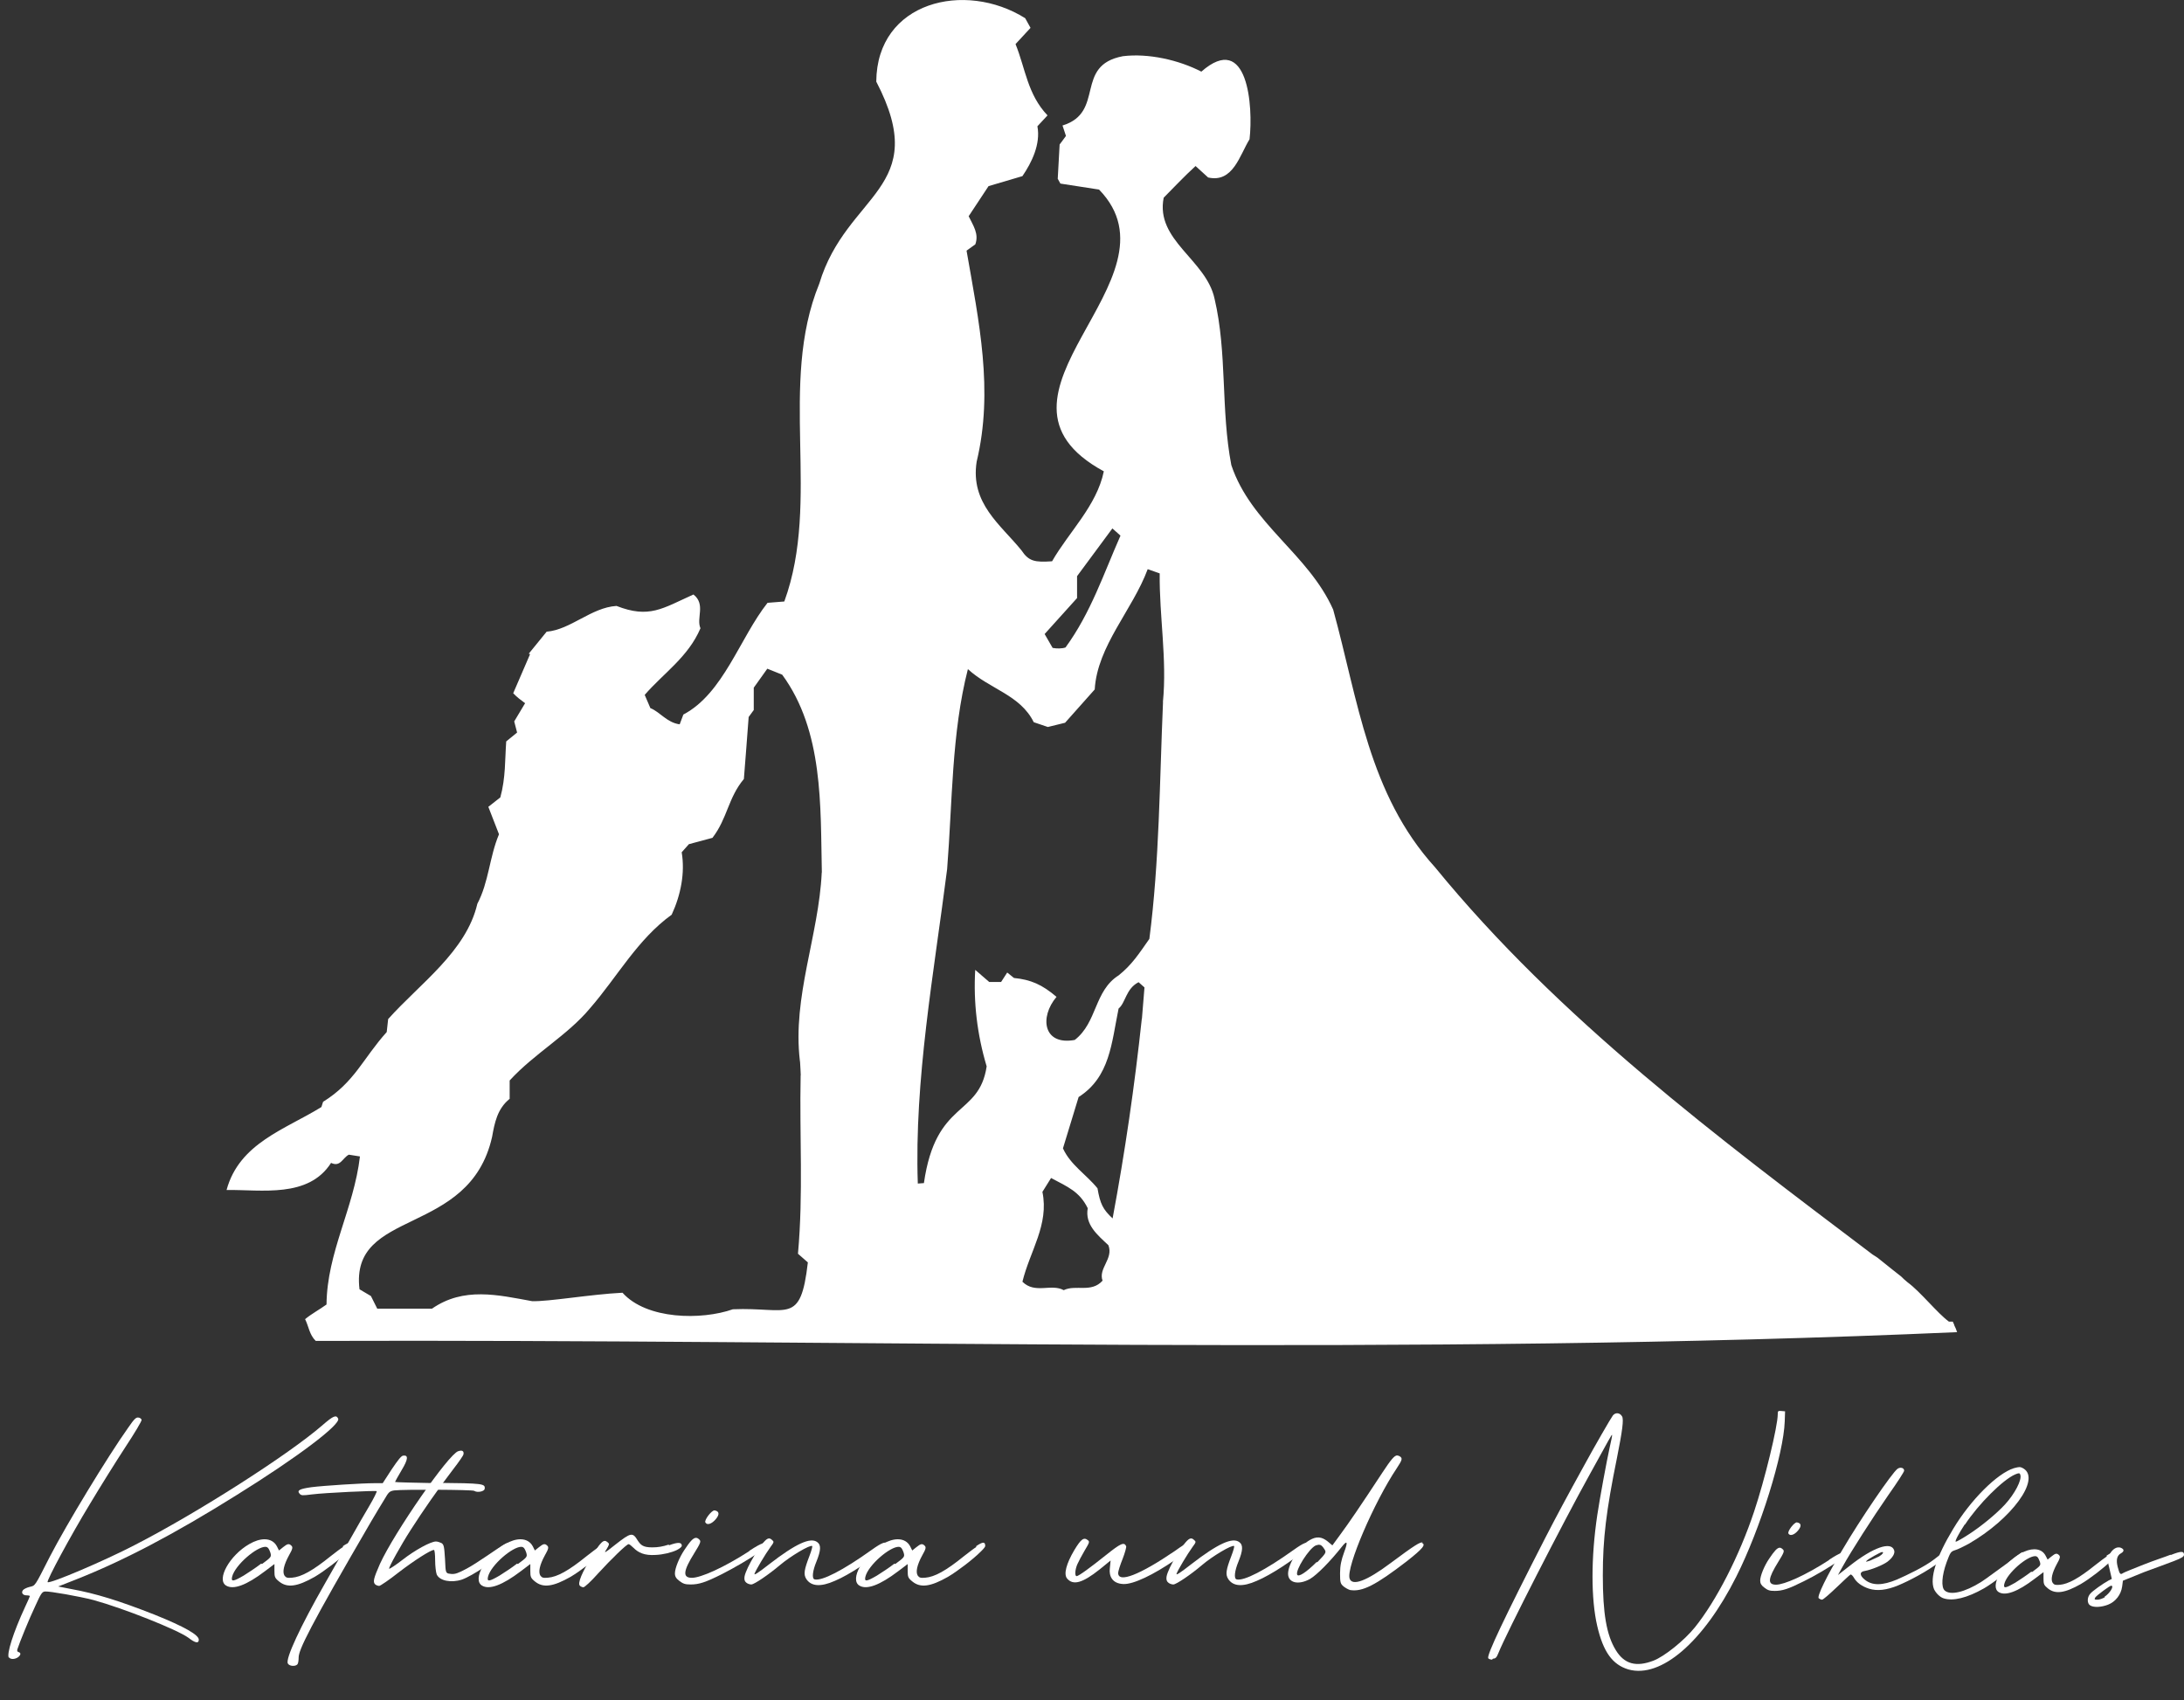<?xml version="1.0" encoding="UTF-8"?>
<svg id="Ebene_1" data-name="Ebene 1" xmlns="http://www.w3.org/2000/svg" viewBox="0 0 196.65 153.11">
  <rect x="0" y="0" width="196.65" height="153.11" fill="#333333" stroke="none"/>
  <defs>
    <style>
      .cls-1 {
        fill: #fff;
      }
    </style>
  </defs>
  <path class="cls-1" d="M175.97,119.31c-.05-.1-.1-.21-.14-.31h-.35c-1.04-.76-2.57-2.7-3.71-3.53-.17-.14-.43-.36-.61-.55,0,0-1.18-.92-2.1-1.67-.08-.07-.28-.17-.45-.29-13.93-10.53-28.26-21.24-39.39-34.86-5.99-6.59-6.93-15.05-9.18-23.21-2.24-5.03-7.39-7.7-9.17-13.01-.96-4.99-.36-10.1-1.51-14.98-.75-3.52-5.35-5.25-4.58-9.1,.95-.96,1.86-1.93,2.87-2.85,.46,.42,.82,.74,1.13,1.03,2.25,.51,2.84-2.01,3.73-3.44,.34-2.94-.14-9.77-4.34-6.09-2.03-1.05-4.77-1.67-7.06-1.39-4.43,.83-1.56,5.05-5.44,6.24,.12,.37,.22,.66,.31,.94-.23,.31-.44,.61-.57,.77-.06,1.11-.11,2.06-.17,3.09,.07,.13,.2,.35,.24,.43,1.21,.19,2.26,.35,3.48,.54,7.9,8.13-12.12,18.56,.43,25.37-.64,3.11-3.15,5.46-4.66,8.1-1.54,.1-2.09,.02-2.76-.99-1.87-2.31-4.62-4.22-4.03-7.98,1.54-6.42,.2-12.63-.91-19,.24-.17,.54-.38,.79-.57,.34-.95-.19-1.68-.6-2.53,.6-.91,1.21-1.83,1.79-2.71,1.12-.33,2.18-.64,3.05-.9,.84-1.23,1.65-2.88,1.35-4.49,.31-.34,.6-.65,.91-.98-1.81-1.9-1.99-4.23-2.88-6.42,.46-.5,.89-.96,1.35-1.46-.2-.37-.38-.68-.48-.87-5.42-3.4-13.36-1.51-13.41,5.71,5.04,9.68-2.67,10.01-5.13,18.19-3.72,9.09,.18,19.5-3.15,28.62-.52,.04-.95,.08-1.51,.12-2.51,3.18-3.97,8.16-7.58,10.06-.11,.3-.21,.58-.33,.88-1.15-.15-1.75-1.1-2.64-1.46-.16-.38-.31-.72-.51-1.19,1.68-1.94,3.93-3.42,5.02-6-.4-.91,.5-2.15-.63-3.04-2.82,1.27-3.98,2.18-6.93,1.03-2.27,.14-4.13,2.14-6.29,2.32-.6,.74-1.11,1.36-1.61,1.98,.04,.01,.08,.03,.12,.04-.5,1.16-1,2.31-1.52,3.52,.33,.35,.65,.59,1.07,.9-.38,.63-.7,1.17-.98,1.64,.09,.37,.17,.67,.26,1-.35,.29-.67,.55-.98,.8-.12,1.63-.04,3.25-.53,5.04-.27,.21-.69,.54-1.08,.85,.35,.9,.65,1.68,.96,2.47-.87,2.07-.91,4.29-1.95,6.26-1,4.3-5.18,7.19-8.03,10.38-.04,.4-.08,.76-.13,1.17-2.15,2.39-2.88,4.51-5.73,6.28,0,.01-.08,.26-.15,.47-3.24,2.01-7.39,3.24-8.54,7.47,3.17-.04,7.37,.75,9.41-2.44,.84,.41,1.04-.46,1.6-.74,.25,.04,.55,.09,1,.16-.55,4.69-2.97,8.65-3.01,13.33-.62,.45-1.32,.82-1.93,1.32,.33,.65,.38,1.4,.96,1.96,48.98-.17,98.74,1.38,147.79-.79-.07-.22-.16-.43-.27-.65Zm-101.98-40.74c-.27,5.69-2.65,11.18-1.97,16.93q0,.07,.02,.14c.01,.25,.06,.96,.06,1.16,0,.02,0,.03-.01,.05-.11,5.43,.25,10.61-.24,16.04,.17,.15,.48,.42,.89,.78-.66,5.72-1.78,4.01-6.75,4.22-2.82,.99-7.76,.94-9.94-1.49-2.94,.15-6.65,.81-8.14,.76-3.08-.56-6.16-1.31-9.02,.68h-4.92c-.17-.33-.33-.65-.57-1.14-.23-.14-.64-.38-1.03-.61-.89-7.37,9.9-4.64,11.94-13.73,.22-1.23,.46-2.52,1.58-3.42v-1.65c2.22-2.43,5.22-4.07,7.25-6.52,2.42-2.78,4.26-6.19,7.34-8.41,.83-1.8,1.21-3.79,.9-5.62,.24-.27,.45-.51,.65-.73,.74-.2,1.45-.39,2.12-.57,1.36-1.77,1.39-3.57,2.83-5.3,.12-1.53,.27-3.4,.43-5.58,.02-.03,.24-.33,.46-.63v-2.01c.37-.51,.76-1.07,1.22-1.71,.52,.21,1,.41,1.34,.54,3.72,5.08,3.44,11.79,3.57,17.79Zm22.99-24.73v-1.96c.98-1.33,2.02-2.73,3.18-4.3,.33,.29,.52,.47,.73,.65-1.51,3.41-2.67,6.95-4.95,10.07-.31,.11-.79,.11-1.16,.04-.25-.43-.48-.84-.72-1.25,1.04-1.15,2.04-2.26,2.93-3.25Zm2.29,61.48c-1.01,1.12-2.41,.32-3.49,.85-1.13-.62-2.58,.37-3.72-.76,.68-2.78,2.41-5.13,1.8-8.09,.15-.25,.42-.68,.78-1.25,1.52,.81,2.56,1.22,3.3,2.72-.26,1.48,.86,2.39,1.86,3.33,.48,1.23-.94,2.09-.52,3.21Zm3.54-23.59c-.65,6.05-1.51,11.99-2.63,17.98-.88-.82-1.12-1.32-1.36-2.71-1-1.24-2.44-2.11-3.11-3.6,.46-1.5,.9-2.96,1.41-4.62,2.83-1.81,2.96-4.86,3.6-7.97,.63-.5,.65-1.79,1.8-2.37,.2,.18,.42,.37,.53,.47-.08,1.03-.15,1.93-.23,2.82Zm1.91-28.53c-.31,7.14-.32,14.34-1.23,21.34-.92,1.31-1.56,2.32-2.76,3.28-2.22,1.4-1.92,4.24-3.96,5.82-2.84,.52-3.19-2.05-1.64-3.88-1.3-1.11-2.32-1.55-3.83-1.7-.21-.17-.41-.33-.61-.49-.18,.28-.36,.55-.55,.85h-1.07c-.31-.27-.7-.61-1.26-1.09-.17,2.9,.17,5.82,1.03,8.69-.69,4.59-4.57,2.97-5.65,10.51-.1,0-.34,.03-.55,.04-.32-9.37,1.45-18.94,2.64-28.31,.48-6,.39-12.23,1.87-18.01,1.97,1.81,4.71,2.31,5.93,4.78,.46,.16,.86,.29,1.27,.43,.48-.12,.99-.24,1.55-.38,.83-.94,1.71-1.92,2.67-3,.23-3.92,3.41-7.16,4.77-10.83,.34,.12,.66,.23,1.08,.38-.04,3.88,.67,7.72,.29,11.59Z"/>
  <g>
    <path class="cls-1" d="M.8,149.28c-.23-.33,.4-2.3,1.46-4.59,.23-.5,.43-.93,.43-.97s-.13-.07-.3-.07c-.33,0-.5-.23-.33-.46,.07-.1,.33-.23,.6-.3,.53-.13,.43,.03,1.83-2.73,1.5-2.9,5.19-8.99,7.06-11.62,.53-.77,.7-.93,.9-.9,.13,0,.27,.1,.3,.2,.03,.1-.63,1.2-1.46,2.46-.83,1.27-2.26,3.56-3.2,5.13-1.7,2.8-3.93,6.92-3.8,7.03,.2,.17,5.13-1.93,7.82-3.33,5.66-2.9,13.88-8.16,16.91-10.79,1-.87,1.26-.97,1.43-.6,.23,.53-3.7,3.5-9.16,6.89-5.59,3.5-10.22,5.93-14.52,7.62l-1.53,.6,1.17,.23c2.2,.4,4.26,1.03,7.56,2.33,2.63,1.06,3.93,1.8,3.93,2.23,0,.37-.33,.3-.93-.17-1-.73-5.86-2.66-8.56-3.4-1.27-.33-3.93-.8-4.36-.77-.27,.03-.37,.2-.87,1.3-.57,1.2-1.43,3.33-1.6,3.86-.07,.17-.03,.27,.1,.3,.23,.07,.2,.27-.07,.47-.3,.2-.7,.2-.83-.03v.07Z"/>
    <path class="cls-1" d="M30.83,139.25c.68-.47,.86-.43,.86-.04,0,.07-.14,.25-.4,.5-.72,.72-2.09,1.76-2.95,2.27-1.58,.9-2.48,1.01-3.2,.43-.4-.32-.43-.43-.43-.97v-.61l-.86,.65c-1.66,1.26-2.84,1.69-3.49,1.29-.9-.54,.32-2.73,2.09-3.74,.5-.29,.97-.43,1.37-.43,.5,0,.9,.22,1.12,.65l.18,.36,.36-.29c.4-.32,.54-.36,.76-.14,.14,.14,.11,.29-.22,.87-.47,.86-.61,1.51-.4,1.83,.14,.18,.25,.22,.68,.18,.83-.07,1.83-.61,3.49-1.95,.47-.36,.83-.65,1.12-.83l-.07-.04Zm-7.24,1.58c.83-.61,.86-.65,.76-1.01-.07-.22-.18-.43-.25-.47-.04-.04-.11-.07-.18-.07-.79-.04-2.77,1.65-3.02,2.7-.11,.47,.11,.43,1.04-.11,.4-.25,1.12-.72,1.58-1.08l.07,.04Z"/>
    <path class="cls-1" d="M39.39,133.52c4.1,.04,4.32,.07,4.25,.54-.04,.25-.68,.36-.94,.18-.14-.11-6.33-.14-7.2-.04-.43,.07-.5,.14-.9,.83-.25,.4-.79,1.3-1.19,1.98-5.58,9.58-6.52,11.55-6.52,12.24,0,.25-.04,.54-.11,.61-.18,.21-.72,.18-.86-.07-.25-.4,1.15-3.38,3.31-7.16,.79-1.4,1.87-3.28,2.38-4.18,.5-.9,1.26-2.2,1.66-2.88,.4-.68,.68-1.26,.65-1.3-.07-.07-4.64,.14-5.83,.29-.86,.11-.97,.11-1.12-.07-.25-.29,0-.43,1.08-.58,1.12-.14,4.54-.36,5.69-.36h.72l.79-1.22c.58-.86,.86-1.22,1.04-1.26,.5-.07,.47,.32-.14,1.33-.32,.54-.58,1.01-.58,1.04s1.73,.07,3.85,.11l-.04-.04Z"/>
    <path class="cls-1" d="M46.02,139.03c.04,.07-.14,.29-.43,.57-.94,.87-3.06,2.3-4,2.63-.97,.32-2.02,.11-2.27-.47-.07-.18-.14-.76-.14-1.26s-.04-.94-.11-.94c-.29,0-1.76,.94-3.17,2.02-.86,.68-1.66,1.22-1.76,1.22s-.29-.07-.36-.14c-.22-.22-.14-.54,.43-1.84,1.3-2.84,6.19-9.9,7.05-10.15,.32-.11,.54-.04,.47,.29,0,.07-.36,.61-.97,1.4-1.3,1.69-2.7,3.71-3.78,5.4-.86,1.33-2.02,3.42-1.94,3.49,.04,.04,.58-.32,1.19-.79,1.15-.9,2.56-1.66,3.02-1.66,.14,0,.36,.07,.5,.14,.22,.14,.25,.32,.32,1.44l.04,.76c.04,.54,.14,.54,.5,.58,.36,.04,.65-.07,1.4-.47,.9-.47,2.95-1.94,3.28-2.12,.36-.22,.58-.29,.68-.07l.04-.04Z"/>
    <path class="cls-1" d="M53.87,139.25c.68-.47,.86-.43,.86-.04,0,.07-.14,.25-.4,.5-.72,.72-2.09,1.76-2.95,2.27-1.58,.9-2.48,1.01-3.2,.43-.4-.32-.43-.43-.43-.97v-.61l-.86,.65c-1.66,1.26-2.84,1.69-3.49,1.29-.9-.54,.32-2.73,2.09-3.74,.5-.29,.97-.43,1.37-.43,.5,0,.9,.22,1.12,.65l.18,.36,.36-.29c.4-.32,.54-.36,.76-.14,.14,.14,.11,.29-.22,.87-.47,.86-.61,1.51-.4,1.83,.14,.18,.25,.22,.68,.18,.83-.07,1.84-.61,3.49-1.95,.47-.36,.83-.65,1.12-.83l-.07-.04Zm-7.24,1.58c.83-.61,.86-.65,.76-1.01-.07-.22-.18-.43-.25-.47-.04-.04-.11-.07-.18-.07-.79-.04-2.77,1.65-3.02,2.7-.11,.47,.11,.43,1.04-.11,.4-.25,1.12-.72,1.58-1.08l.07,.04Z"/>
    <path class="cls-1" d="M60.24,139.14c.79-.29,1.15-.29,1.15,.04,0,.11-.18,.25-.47,.4-.47,.22-1.22,.4-1.87,.43-1.04,.07-1.58-.21-2.02-.65-.18-.18-.36-.32-.43-.32-.18,0-1.55,1.33-2.77,2.66-.61,.69-1.19,1.22-1.3,1.22s-.25-.07-.32-.14c-.22-.21,.18-1.19,1.12-2.7,.79-1.29,1.04-1.51,1.37-1.22,.18,.14,.18,.18-.07,.61-.29,.43-.25,.43,.83-.43,1.33-1.04,1.51-1.08,1.94-.36,.29,.43,.47,.65,1.33,.65,.5,0,.94-.07,1.48-.25l.04,.07Z"/>
    <path class="cls-1" d="M67.47,139.64c1.15-.76,1.62-.9,1.69-.54,0,.07-.29,.29-.72,.61-.97,.68-2.34,1.47-3.42,2.02-1.51,.76-2.09,.94-2.84,.94-.5,0-.68-.07-1.01-.32-.29-.22-.4-.4-.4-.68,0-.47,.4-1.44,.86-2.12,.5-.76,.79-1.08,1.04-1.08,.11,0,.22,.07,.32,.18,.14,.14,.07,.32-.47,1.19-1.01,1.62-1.08,2.23-.22,2.23,.79,0,2.84-.9,5.18-2.41h-.04Zm-3.96-2.56c-.11-.22,.58-1.11,.83-1.08,.43,.07,.47,.36,.11,.79-.36,.43-.79,.58-.94,.29Z"/>
    <path class="cls-1" d="M80.04,138.92c.04,.11-.18,.36-.58,.68-1.01,.87-2.99,2.2-4.28,2.74-1.3,.58-2.16,.5-2.59-.18-.25-.4-.18-.83,.29-2.05,.18-.47,.29-.86,.25-.9-.18-.14-1.94,.9-2.92,1.73s-2.3,1.73-2.56,1.73c-.14,0-.36-.07-.47-.18-.14-.11-.18-.29-.14-.54,.14-.79,1.55-3.13,2.05-3.38,.14-.07,.25-.07,.4,.07,.22,.18,.22,.21-.11,.65-.47,.65-1.33,2.09-1.44,2.41-.07,.18,.32-.07,1.33-.86,2.38-1.84,3.71-2.45,4.32-1.98,.36,.25,.32,.76-.07,1.73-.36,.86-.43,1.55-.18,1.62,.65,.18,2.59-.83,5.11-2.63,1.01-.72,1.33-.83,1.48-.5l.11-.14Z"/>
    <path class="cls-1" d="M87.85,139.25c.68-.47,.86-.43,.86-.04,0,.07-.14,.25-.4,.5-.72,.72-2.09,1.76-2.95,2.27-1.58,.9-2.48,1.01-3.2,.43-.4-.32-.43-.43-.43-.97v-.61l-.86,.65c-1.66,1.26-2.84,1.69-3.49,1.29-.9-.54,.32-2.73,2.09-3.74,.5-.29,.97-.43,1.37-.43,.5,0,.9,.22,1.12,.65l.18,.36,.36-.29c.4-.32,.54-.36,.76-.14,.14,.14,.11,.29-.22,.87-.47,.86-.61,1.51-.4,1.83,.14,.18,.25,.22,.68,.18,.83-.07,1.84-.61,3.49-1.95,.47-.36,.83-.65,1.12-.83l-.07-.04Zm-7.24,1.58c.83-.61,.86-.65,.76-1.01-.07-.22-.18-.43-.25-.47-.04-.04-.11-.07-.18-.07-.79-.04-2.77,1.65-3.02,2.7-.11,.47,.11,.43,1.04-.11,.4-.25,1.12-.72,1.58-1.08l.07,.04Z"/>
    <path class="cls-1" d="M107.19,139.1c.14,.25,0,.43-1.4,1.37-1.94,1.33-3.74,2.2-4.64,2.16-1.04-.04-1.3-.76-1.22-1.4l.07-.72-.97,.79c-1.58,1.26-2.41,1.47-2.95,.83-.32-.39-.07-1.33,.65-2.55,.61-1.01,.86-1.19,1.22-.9,.18,.14,.14,.22-.29,.94-.25,.43-.54,.97-.65,1.22-.22,.5-.25,1.08-.07,1.08s1.22-.76,2.66-1.91c1.3-1.04,1.62-1.19,1.8-.79,.04,.07-.11,.61-.32,1.15-.22,.54-.4,1.12-.4,1.26,0,.94,1.94,.18,5.11-1.98,.29-.22,.58-.4,.79-.54,.25-.18,.54-.25,.65-.04l-.04,.04Z"/>
    <path class="cls-1" d="M118.03,138.92c.04,.11-.18,.36-.58,.68-1.01,.87-2.99,2.2-4.28,2.74-1.3,.58-2.16,.5-2.59-.18-.25-.4-.18-.83,.29-2.05,.18-.47,.29-.86,.25-.9-.18-.14-1.94,.9-2.91,1.73-.97,.83-2.3,1.73-2.56,1.73-.14,0-.36-.07-.47-.18-.14-.11-.18-.29-.14-.54,.14-.79,1.55-3.13,2.05-3.38,.14-.07,.25-.07,.4,.07,.22,.18,.22,.21-.11,.65-.47,.65-1.33,2.09-1.44,2.41-.07,.18,.32-.07,1.33-.86,2.38-1.84,3.71-2.45,4.32-1.98,.36,.25,.32,.76-.07,1.73-.36,.86-.43,1.55-.18,1.62,.65,.18,2.59-.83,5.11-2.63,1.01-.72,1.33-.83,1.48-.5l.11-.14Z"/>
    <path class="cls-1" d="M128,138.92c.43,.14,.14,.5-1.33,1.66-2.81,2.16-4,2.77-5.11,2.59-.14-.04-.4-.18-.58-.32-.29-.25-.32-.36-.32-1.19,0-.68,.11-1.19,.36-1.87q.54-1.44-.18-.54c-1.08,1.37-2.27,2.56-2.88,2.92-1.04,.58-1.98,.36-1.98-.47,0-.9,1.04-2.52,1.94-3.02,.61-.36,1.08-.32,1.62,.11l.43,.36,.76-1.04c.72-.97,1.73-2.45,3.74-5.51,.76-1.15,1.08-1.55,1.33-1.55,.07,0,.14,.04,.22,.07,.29,.18,.25,.32-.25,1.08-2.05,3.06-4.57,8.93-4.25,9.93,.22,.72,1.55,.22,3.67-1.37,2.23-1.66,2.7-1.94,2.92-1.87l-.11,.04Zm-9.4,1.76c.83-.86,.83-.9,.65-1.19-.18-.29-.32-.4-.5-.4-.07,0-.18,.04-.29,.07-.61,.29-1.84,2.23-1.66,2.63,.11,.25,.83-.22,1.76-1.15l.04,.04Z"/>
    <path class="cls-1" d="M134.37,149.44c-.17,0-.33-.07-.37-.13-.13-.3,1.4-3.53,5.13-10.82,1.03-2,1.96-3.73,3.56-6.63,.83-1.53,2.37-4.2,2.53-4.4,.23-.3,.63-.27,.83,.07,.17,.27,.03,1.3-.46,3.76-.97,4.76-1.27,7.29-1.27,10.56,0,3.43,.33,5.36,1.16,6.72,.77,1.27,1.83,1.56,3.4,.96,.97-.37,2.76-1.8,3.73-3,1.93-2.4,4-6.43,5.33-10.42,.96-2.86,2.13-7.69,2.13-8.76,0-.3,.03-.33,.33-.3l.33,.03-.03,.9c-.1,2.96-2.2,9.69-4.36,13.98-2.96,5.89-6.79,9.19-9.72,8.36-1.43-.43-2.26-1.57-2.8-3.9-.57-2.43-.57-6.16,0-9.99,.23-1.53,.83-4.79,1.13-6.16,.13-.57,.23-1.03,.2-1.07s-.23,.33-2.03,3.6c-2.4,4.33-7.53,14.35-8.19,16.02-.17,.43-.27,.53-.5,.53l-.07,.07Z"/>
    <path class="cls-1" d="M164.69,140.45c1.06-.7,1.5-.83,1.56-.5,0,.07-.27,.27-.67,.57-.9,.63-2.16,1.37-3.16,1.86-1.4,.7-1.93,.87-2.63,.87-.47,0-.63-.07-.93-.3-.27-.2-.37-.37-.37-.63,0-.43,.37-1.33,.8-1.96,.47-.7,.73-1,.96-1,.1,0,.2,.07,.3,.17,.13,.13,.07,.3-.43,1.1-.93,1.5-1,2.06-.2,2.06,.73,0,2.63-.83,4.79-2.23h-.03Zm-3.66-2.37c-.1-.2,.53-1.03,.77-1,.4,.07,.43,.33,.1,.73-.33,.4-.73,.53-.87,.27Z"/>
    <path class="cls-1" d="M175.18,139.75c.1,.17,.03,.43-.56,.9-1.07,.83-2.73,1.7-3.7,2.1-1.03,.43-1.9,.53-2.63,.3-.63-.2-1.13-.56-1.37-1-.1-.17-.23-.3-.3-.27s-.63,.56-1.26,1.16c-.63,.6-1.2,1.1-1.3,1.1s-.23-.07-.3-.13c-.17-.17,.7-1.96,2.13-4.36,1.6-2.73,4.46-6.92,4.96-7.29,.1-.07,.2-.1,.3-.1,.17,0,.3,.1,.3,.27,0,.1-.63,1.07-1.4,2.16-1.43,2.06-3.4,5.13-4.13,6.46l-.43,.77,1.06-.83c2.1-1.66,3.73-2.23,4-1.4,.1,.27-.13,.67-.6,1.03-.4,.3-1.46,.73-2.03,.83-.5,.07-.5,.4,0,.8,.67,.53,1.56,.53,2.9-.03,.9-.4,2.46-1.13,3.36-1.83,.63-.5,.93-.73,1.06-.53l-.07-.1Zm-6.79,.77c.23-.1,.6-.27,.8-.37,.33-.2,.47-.4,.27-.4-.13,0-1.2,.6-1.37,.77-.13,.13-.1,.13,.3,0Z"/>
    <path class="cls-1" d="M182.14,139.79c.1,0,.2,.1,.23,.2,0,.07-.2,.27-.5,.57-.87,.8-2.43,2-3.23,2.46-1.53,.87-2.8,1.17-3.63,.9-.33-.1-.7-.47-.87-.83-.4-1,.2-2.9,1.73-5.43,1.56-2.6,3.96-4.99,5.46-5.46,.27-.07,.4-.1,.5-.1s.2,.03,.37,.13c1.56,.96-1.07,4.56-4.96,6.79-.43,.23-.97,.5-1.2,.56-.4,.13-.43,.2-.77,1.1-.43,1.2-.5,2.23-.17,2.53,.5,.46,1.8,.17,3.29-.77,.37-.23,1.53-1.1,2.27-1.63,.5-.37,1.36-1.06,1.46-1.06v.03Zm-5.23-2.53c-.57,.87-.93,1.56-.8,1.56,.07,0,.6-.3,1.17-.67,1.13-.73,2.46-1.83,3.23-2.66,.9-.97,1.57-2.26,1.4-2.7-.03-.1-.07-.13-.13-.13s-.17,.03-.33,.1c-1.1,.47-3.3,2.66-4.53,4.53v-.03Z"/>
    <path class="cls-1" d="M189.66,140.09c.63-.43,.8-.4,.8-.03,0,.07-.13,.23-.37,.47-.67,.67-1.93,1.63-2.73,2.1-1.46,.83-2.3,.93-2.96,.4-.37-.3-.4-.4-.4-.9v-.57l-.8,.6c-1.53,1.17-2.63,1.56-3.23,1.2-.83-.5,.3-2.53,1.93-3.46,.47-.27,.9-.4,1.27-.4,.47,0,.83,.2,1.03,.6l.17,.33,.33-.27c.37-.3,.5-.33,.7-.13,.13,.13,.1,.27-.2,.8-.43,.8-.57,1.4-.37,1.7,.13,.17,.23,.2,.63,.17,.77-.07,1.7-.57,3.23-1.8,.43-.33,.77-.6,1.03-.77l-.07-.03Zm-6.69,1.46c.77-.57,.8-.6,.7-.93-.07-.2-.17-.4-.23-.43-.03-.03-.1-.07-.17-.07-.73-.03-2.56,1.53-2.8,2.5-.1,.43,.1,.4,.97-.1,.37-.23,1.03-.67,1.46-1l.07,.03Z"/>
    <path class="cls-1" d="M195.45,140.02c.93-.37,1.2-.37,1.2-.03,0,.17-.2,.3-.9,.57-.5,.2-1.63,.6-2.7,1l-1.9,.77-.07,.53c-.1,.73-.6,1.37-1.27,1.63-.6,.23-1.27,.27-1.6,.07-.3-.17-.3-.73,0-1.06,.23-.27,1.13-.9,1.67-1.2l.27-.13-.2-.87c-.2-.77-.2-.9-.03-1.27,.2-.43,.53-.7,.83-.7,.07,0,.13,0,.2,.03,.33,.13,.33,.33,.03,.5-.37,.2-.46,.6-.3,1.23,.17,.63,.23,.73,.47,.56,.1-.07,.93-.4,1.86-.77,.93-.37,1.96-.7,2.46-.9l-.03,.03Zm-5.96,3.76c.5-.33,.9-1,.6-1-.13,0-1.3,.87-1.43,1.06-.1,.17-.07,.2,.2,.2,.17,0,.47-.1,.67-.23l-.03-.03Z"/>
  </g>
</svg>